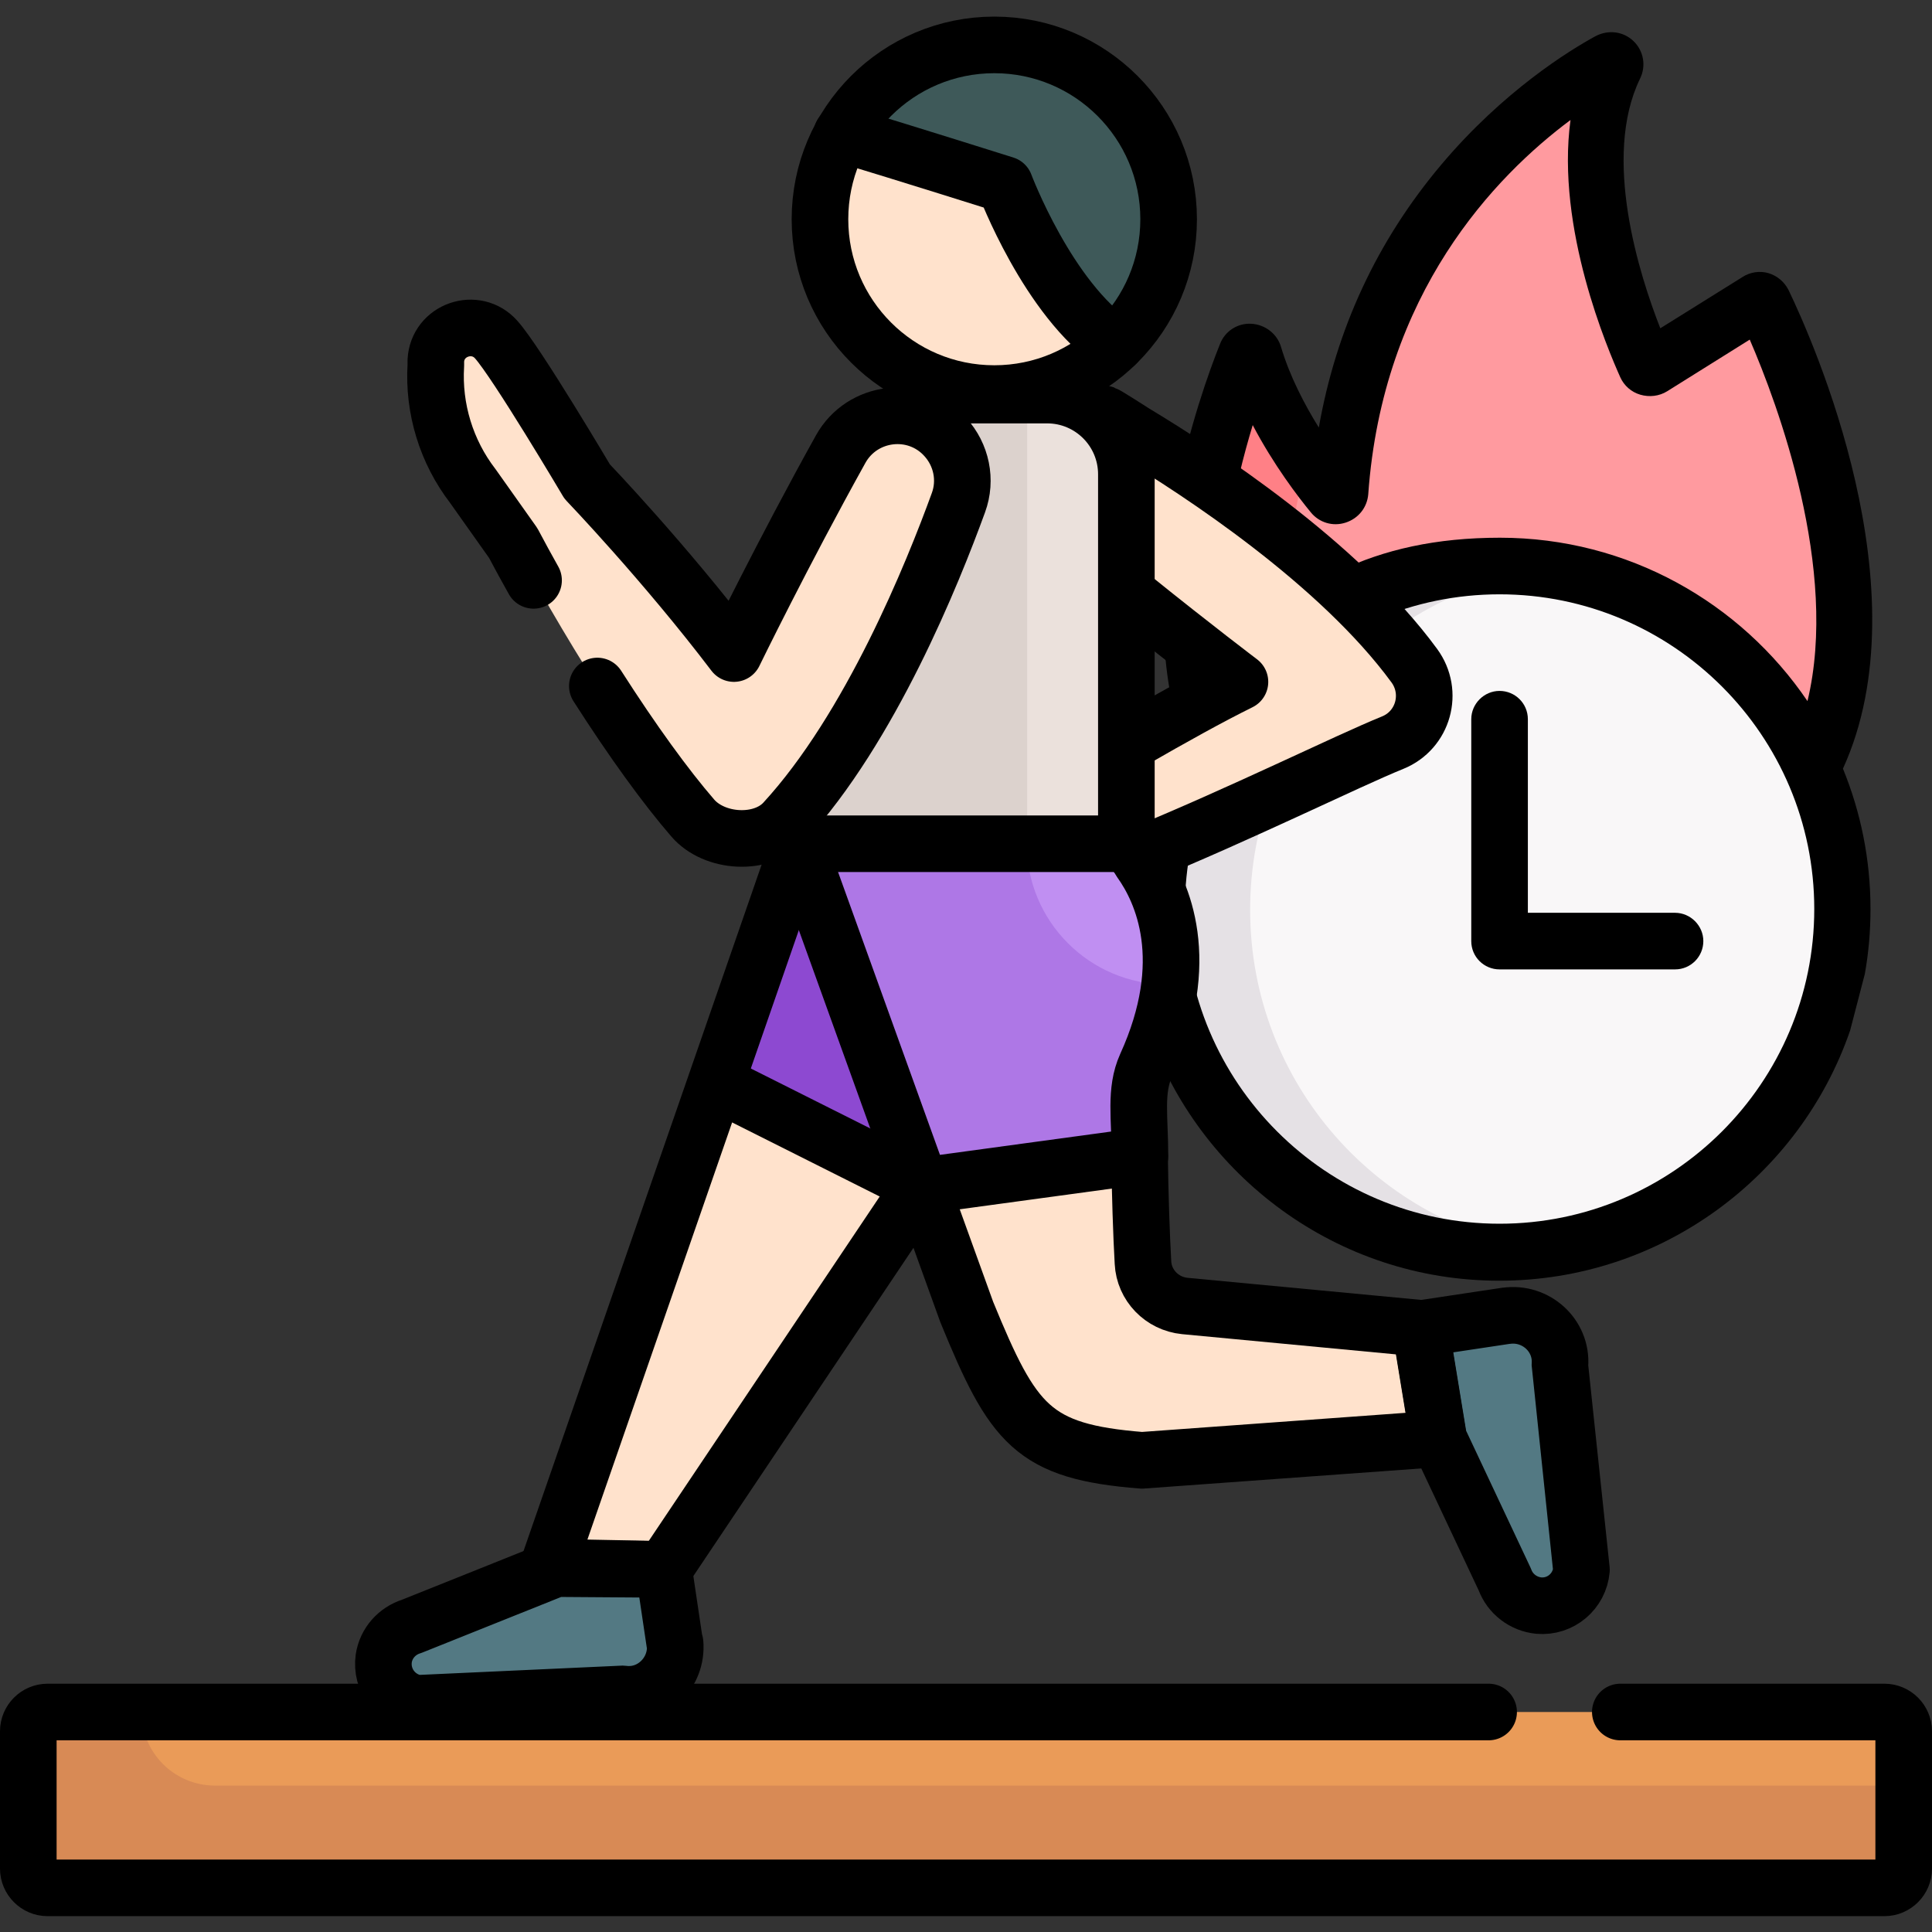 <?xml version="1.0" encoding="UTF-8"?>
<svg id="Capa_1" xmlns="http://www.w3.org/2000/svg" xmlns:xlink="http://www.w3.org/1999/xlink" version="1.1" viewBox="0 0 512 512">
  <rect x="0" y="0" width="512" height="512" fill="#333333" stroke="none"/>
  <!-- Generator: Adobe Illustrator 29.3.0, SVG Export Plug-In . SVG Version: 2.1.0 Build 146)  -->
  <defs>
    <style>
      .st0 {
        fill: #ffe2cc;
      }

      .st1 {
        fill: #ff9a9f;
      }

      .st2 {
        fill: #3e5959;
      }

      .st3 {
        fill: none;
        stroke: #000;
        stroke-linecap: round;
        stroke-linejoin: round;
        stroke-width: 15px;
      }

      .st4 {
        fill: #ae77e6;
      }

      .st5 {
        fill: #537983;
      }

      .st6 {
        fill: #ebe1dc;
      }

      .st7 {
        fill: #ff8086;
      }

      .st8 {
        fill: #c08ff2;
      }

      .st9 {
        fill: #dcd2cd;
      }

      .st10 {
        fill: #ea9b58;
      }

      .st11 {
        fill: #d88a55;
      }

      .st12 {
        fill: #f9f7f8;
      }

      .st13 {
        fill: #8d49d1;
      }

      .st14 {
        fill: #e5e1e5;
      }
    </style>
  </defs>
  <g>
    <g>
      <path class="st1" d="M480.1,203.4c23.2-45-8.4-114-12.9-123.4-.3-.6-1-.8-1.5-.4l-28.2,17.7c-.5.3-1.3.1-1.5-.5-3.4-7.4-22.1-50.6-8.2-79.3.5-.9-.5-1.9-1.5-1.4-13.3,7.3-66.2,40.8-71.5,114.3,0,.9-1.3,1.3-1.9.6-4.4-5.3-15.9-20.4-20.8-37-.3-1-1.6-1.1-2-.1-4.8,12-21.7,58.9-10.9,96.4l160.8,13.2Z"/>
      <path class="st7" d="M481,201.5c-.3.7-.6,1.3-1,2l-160.8-13.2c-10.9-37.4,6.1-84.4,10.9-96.4.4-1,1.7-.9,2,.1,3.2,10.8,9.1,20.9,14.1,28.1-4.9,19.7-8.4,45.7-1.9,68.2l136.7,11.2Z"/>
      <circle class="st12" cx="397.2" cy="240.9" r="90.9"/>
      <path class="st14" d="M409.7,331c-4.1.6-8.3.9-12.5.9-50.2,0-90.9-40.7-90.9-90.9s40.7-90.9,90.9-90.9,8.4.3,12.5.9c-44.3,6.1-78.4,44.1-78.4,90.1s34.1,84,78.4,90.1h0Z"/>
    </g>
    <g>
      <path d="M304.3,273.1c13.4,38.5,50,66.3,93,66.3s79.7-27.7,93-66.3l3.9-15c1-5.6,1.5-11.3,1.5-17.2,0-13.2-2.6-25.7-7.3-37.2,21.6-47.3-8.1-113.7-14.4-126.8-1.1-2.2-3-3.8-5.3-4.5-2.3-.7-4.9-.3-6.9,1l-21.8,13.6c-5.5-14-15.5-45.2-5.4-66.1,1.7-3.4,1-7.4-1.7-10-2.7-2.6-6.7-3.1-10.1-1.3-6.8,3.7-24.4,14.5-40.9,34.1-17,20.2-27.8,43.5-32.4,69.6-3.8-6.1-7.7-13.6-10-21.3-1-3.5-4.2-6-7.9-6.2-3.7-.2-7,2-8.3,5.4-5.5,13.7-22.3,61.4-11.3,100.6-8.4,14.5-13.2,31.3-13.2,49.2s.5,11.6,1.5,17.2M331.9,112.5c5.6,10.7,12.2,19.3,15.5,23.3,2.2,2.7,5.8,3.8,9.2,2.7s5.7-4,6-7.5c3.8-53.4,33.6-84.3,53.6-99.2-3.9,28.7,9.9,60.8,13.2,68.2,1,2.2,2.9,3.9,5.3,4.6,2.4.7,5,.4,7.1-.9l21.9-13.7c7.4,17.1,23.7,60.9,15.3,95.8-17.7-26.1-47.6-43.3-81.5-43.3s-55.2,12.6-73.2,32.7c-2.6-22.4,2.9-46.8,7.7-62.6h0ZM397.4,324.3c-46,0-83.4-37.4-83.4-83.4s37.4-83.4,83.4-83.4,83.4,37.4,83.4,83.4-37.4,83.4-83.4,83.4Z"/>
      <path d="M443.8,241.9h-38.9v-51.3c0-4.2-3.4-7.5-7.5-7.5s-7.5,3.4-7.5,7.5v58.8c0,4.2,3.4,7.5,7.5,7.5h46.5c4.2,0,7.5-3.4,7.5-7.5s-3.4-7.5-7.5-7.5Z"/>
    </g>
  </g>
  <g>
    <g>
      <path class="st0" d="M283.1,114.7c-10,6.1-11.1,20.2-2.2,27.8,24.2,20.5,47.7,38.3,47.7,38.3-27.2,13.3-80,47-80,47l21.8,10.4c34.5-10.6,81.7-34.6,98.6-41.5,8.1-3.3,10.9-13.3,5.7-20.4-20-27.3-57-51.4-74.1-61.7-5.5-3.3-12.3-3.3-17.7,0h0Z"/>
      <polygon class="st0" points="145.2 415.3 175.9 415.9 244.1 314.2 211.7 223.6 145.2 415.3"/>
      <polygon class="st13" points="189.7 286.9 244.1 314.2 256 282.8 211.7 223.6 189.7 286.9"/>
      <path class="st8" d="M303.7,282.3c17.5-38.5-5.3-58.7-5.3-58.7h-86.8s32.4,90.6,32.4,90.6l58-7.9c0-10.2-1.4-17.3,1.6-24Z"/>
      <path class="st0" d="M244.1,314.2l12.1,33.5c12.3,30,17.5,37,46.4,39.3l78.6-5.7-4.8-29.3-62.4-5.9c-6.1-.6-10.8-5.5-11.1-11.5-.4-6.8-.8-19-.9-28.3l-58,7.9Z"/>
      <path class="st4" d="M272.2,223.6h-60.5s32.4,90.6,32.4,90.6l58-7.9c0-10.2-1.4-17.3,1.6-24,3.6-7.9,5.5-15,6.2-21.4h-.5c-20.6,0-37.3-16.7-37.3-37.3h0Z"/>
      <path class="st6" d="M298.5,123.1v100.5s-86.8,0-86.8,0v-73.2c0-25.2,20.5-45.7,45.7-45.7h22.8c10.1,0,18.3,8.2,18.3,18.3Z"/>
      <path class="st9" d="M211.7,150.4v73.2h60.5v-118.9h-14.8c-25.2,0-45.7,20.5-45.7,45.7Z"/>
      <path class="st5" d="M399.1,348.7l-22.6,3.4,4.8,29.3,17.5,37.2c1.4,3.8,4.9,6.5,9,6.9h0c5.8.5,10.8-3.8,11.3-9.5,0,0-5.7-54.1-5.7-54.2.6-7.9-6.4-14.2-14.2-13.1Z"/>
      <path class="st5" d="M178.8,435.4l-2.9-19.5-28.6-.2-38.2,15.3c-3.9,1.2-6.8,4.5-7.4,8.5h0c-.8,5.7,3.1,11,8.9,11.9,0,0,54.3-2.5,54.4-2.5,7.8,1.1,14.6-5.6,13.9-13.5Z"/>
      <circle class="st0" cx="263.5" cy="58.1" r="46.2"/>
      <path class="st2" d="M266.2,48.9s11.4,30.4,29.3,42.4c1.1-1.1,2.2-2.3,3.3-3.5,16.4-19.5,13.9-48.7-5.6-65.2-19.5-16.4-48.7-13.9-65.2,5.6-1.9,2.3-3.6,4.7-5,7.2,17.5,5.3,43.2,13.4,43.2,13.4Z"/>
      <path class="st0" d="M125.4,128.8l10.7,15.1c17.1,31.8,34.9,58.4,47.5,72.9,5.7,6.6,18.3,7.4,24.2,1,22.9-24.9,39.4-65.9,46.2-84.6,2.2-6,.8-12.7-3.5-17.4-7.9-8.7-22-7-27.7,3.2-15.4,27.7-28.3,54.2-28.3,54.2-18.3-24.1-38.9-45.6-38.9-45.6,0,0-18.7-31.6-24.1-37.6h0c-5.4-6.1-15.6-2.6-16,5.6v1.2c-.7,11.5,2.8,22.9,9.8,32Z"/>
      <rect class="st10" x="7.5" y="453.7" width="497" height="46.5" transform="translate(512 953.9) rotate(180)"/>
      <path class="st11" d="M7.5,453.7v46.5h497v-27H57c-10.8,0-19.5-8.7-19.5-19.5H7.5Z"/>
    </g>
    <g>
      <path class="st3" d="M244.1,314.2l12.1,33.5c12.3,30,17.5,37,46.4,39.3l78.6-5.7-4.8-29.3-62.4-5.9c-6.1-.6-10.8-5.5-11.1-11.5-.4-6.8-.8-19-.9-28.3"/>
      <polyline class="st3" points="211.7 223.6 145.2 415.3 175.9 415.9 244.1 314.2"/>
      <path class="st3" d="M399.1,348.7l-22.6,3.4,4.8,29.3,17.5,37.2c1.4,3.8,4.9,6.5,9,6.9h0c5.8.5,10.8-3.8,11.3-9.5,0,0-5.7-54.1-5.7-54.2.6-7.9-6.4-14.2-14.2-13.1Z"/>
      <path class="st3" d="M178.8,435.4l-2.9-19.5-28.6-.2-38.2,15.3c-3.9,1.2-6.8,4.5-7.4,8.5h0c-.8,5.7,3.1,11,8.9,11.9,0,0,54.3-2.5,54.4-2.5,7.8,1.1,14.6-5.6,13.9-13.5Z"/>
      <line class="st3" x1="244.1" y1="314.2" x2="190.7" y2="287.4"/>
      <path class="st3" d="M212,225.2l32.1,89.1,58-7.9c0-10.2-1.4-17.3,1.6-24,12.7-27.9,4.3-46.1-1.4-54.1"/>
      <path class="st3" d="M301.4,226.9c27.6-11.3,55.6-25.2,67.7-30.1,8.1-3.3,10.9-13.3,5.7-20.4-20-27.3-57-51.4-74.1-61.7-.8-.5-7.3-4.7-8.1-5"/>
      <path class="st3" d="M300.3,158.5c16,12.9,28.3,22.2,28.3,22.2-7.9,3.9-18,9.5-28.4,15.5"/>
      <path class="st3" d="M239.6,108.3c5.5-2.3,11.5-3.6,17.8-3.6h20.1c11.6,0,21,9.4,21,21v97.9s-86.8,0-86.8,0"/>
      <circle class="st3" cx="263.5" cy="58.1" r="46.2"/>
      <path class="st3" d="M223.1,35.5c17.5,5.3,43.2,13.4,43.2,13.4,0,0,11.4,30.4,29.3,42.4"/>
      <path class="st3" d="M158.3,181.8c9.4,14.7,18.2,26.8,25.3,35,5.7,6.6,18.3,7.4,24.2,1,22.9-24.9,39.4-65.9,46.2-84.6,2.2-6,.8-12.7-3.5-17.4-7.9-8.7-22-7-27.7,3.2-15.4,27.7-28.3,54.2-28.3,54.2-18.3-24.1-38.9-45.6-38.9-45.6,0,0-18.7-31.6-24.1-37.6h0c-5.4-6.1-15.6-2.6-16,5.6v1.2c-.7,11.5,2.8,22.9,9.8,32l10.7,15.1c1.8,3.4,3.6,6.7,5.4,9.9"/>
      <path class="st3" d="M429.4,453.7h70c2.8,0,5.1,2.3,5.1,5.1v36.4c0,2.8-2.3,5.1-5.1,5.1H12.6c-2.8,0-5.1-2.3-5.1-5.1v-36.4c0-2.8,2.3-5.1,5.1-5.1h381.9"/>
    </g>
  </g>
</svg>
